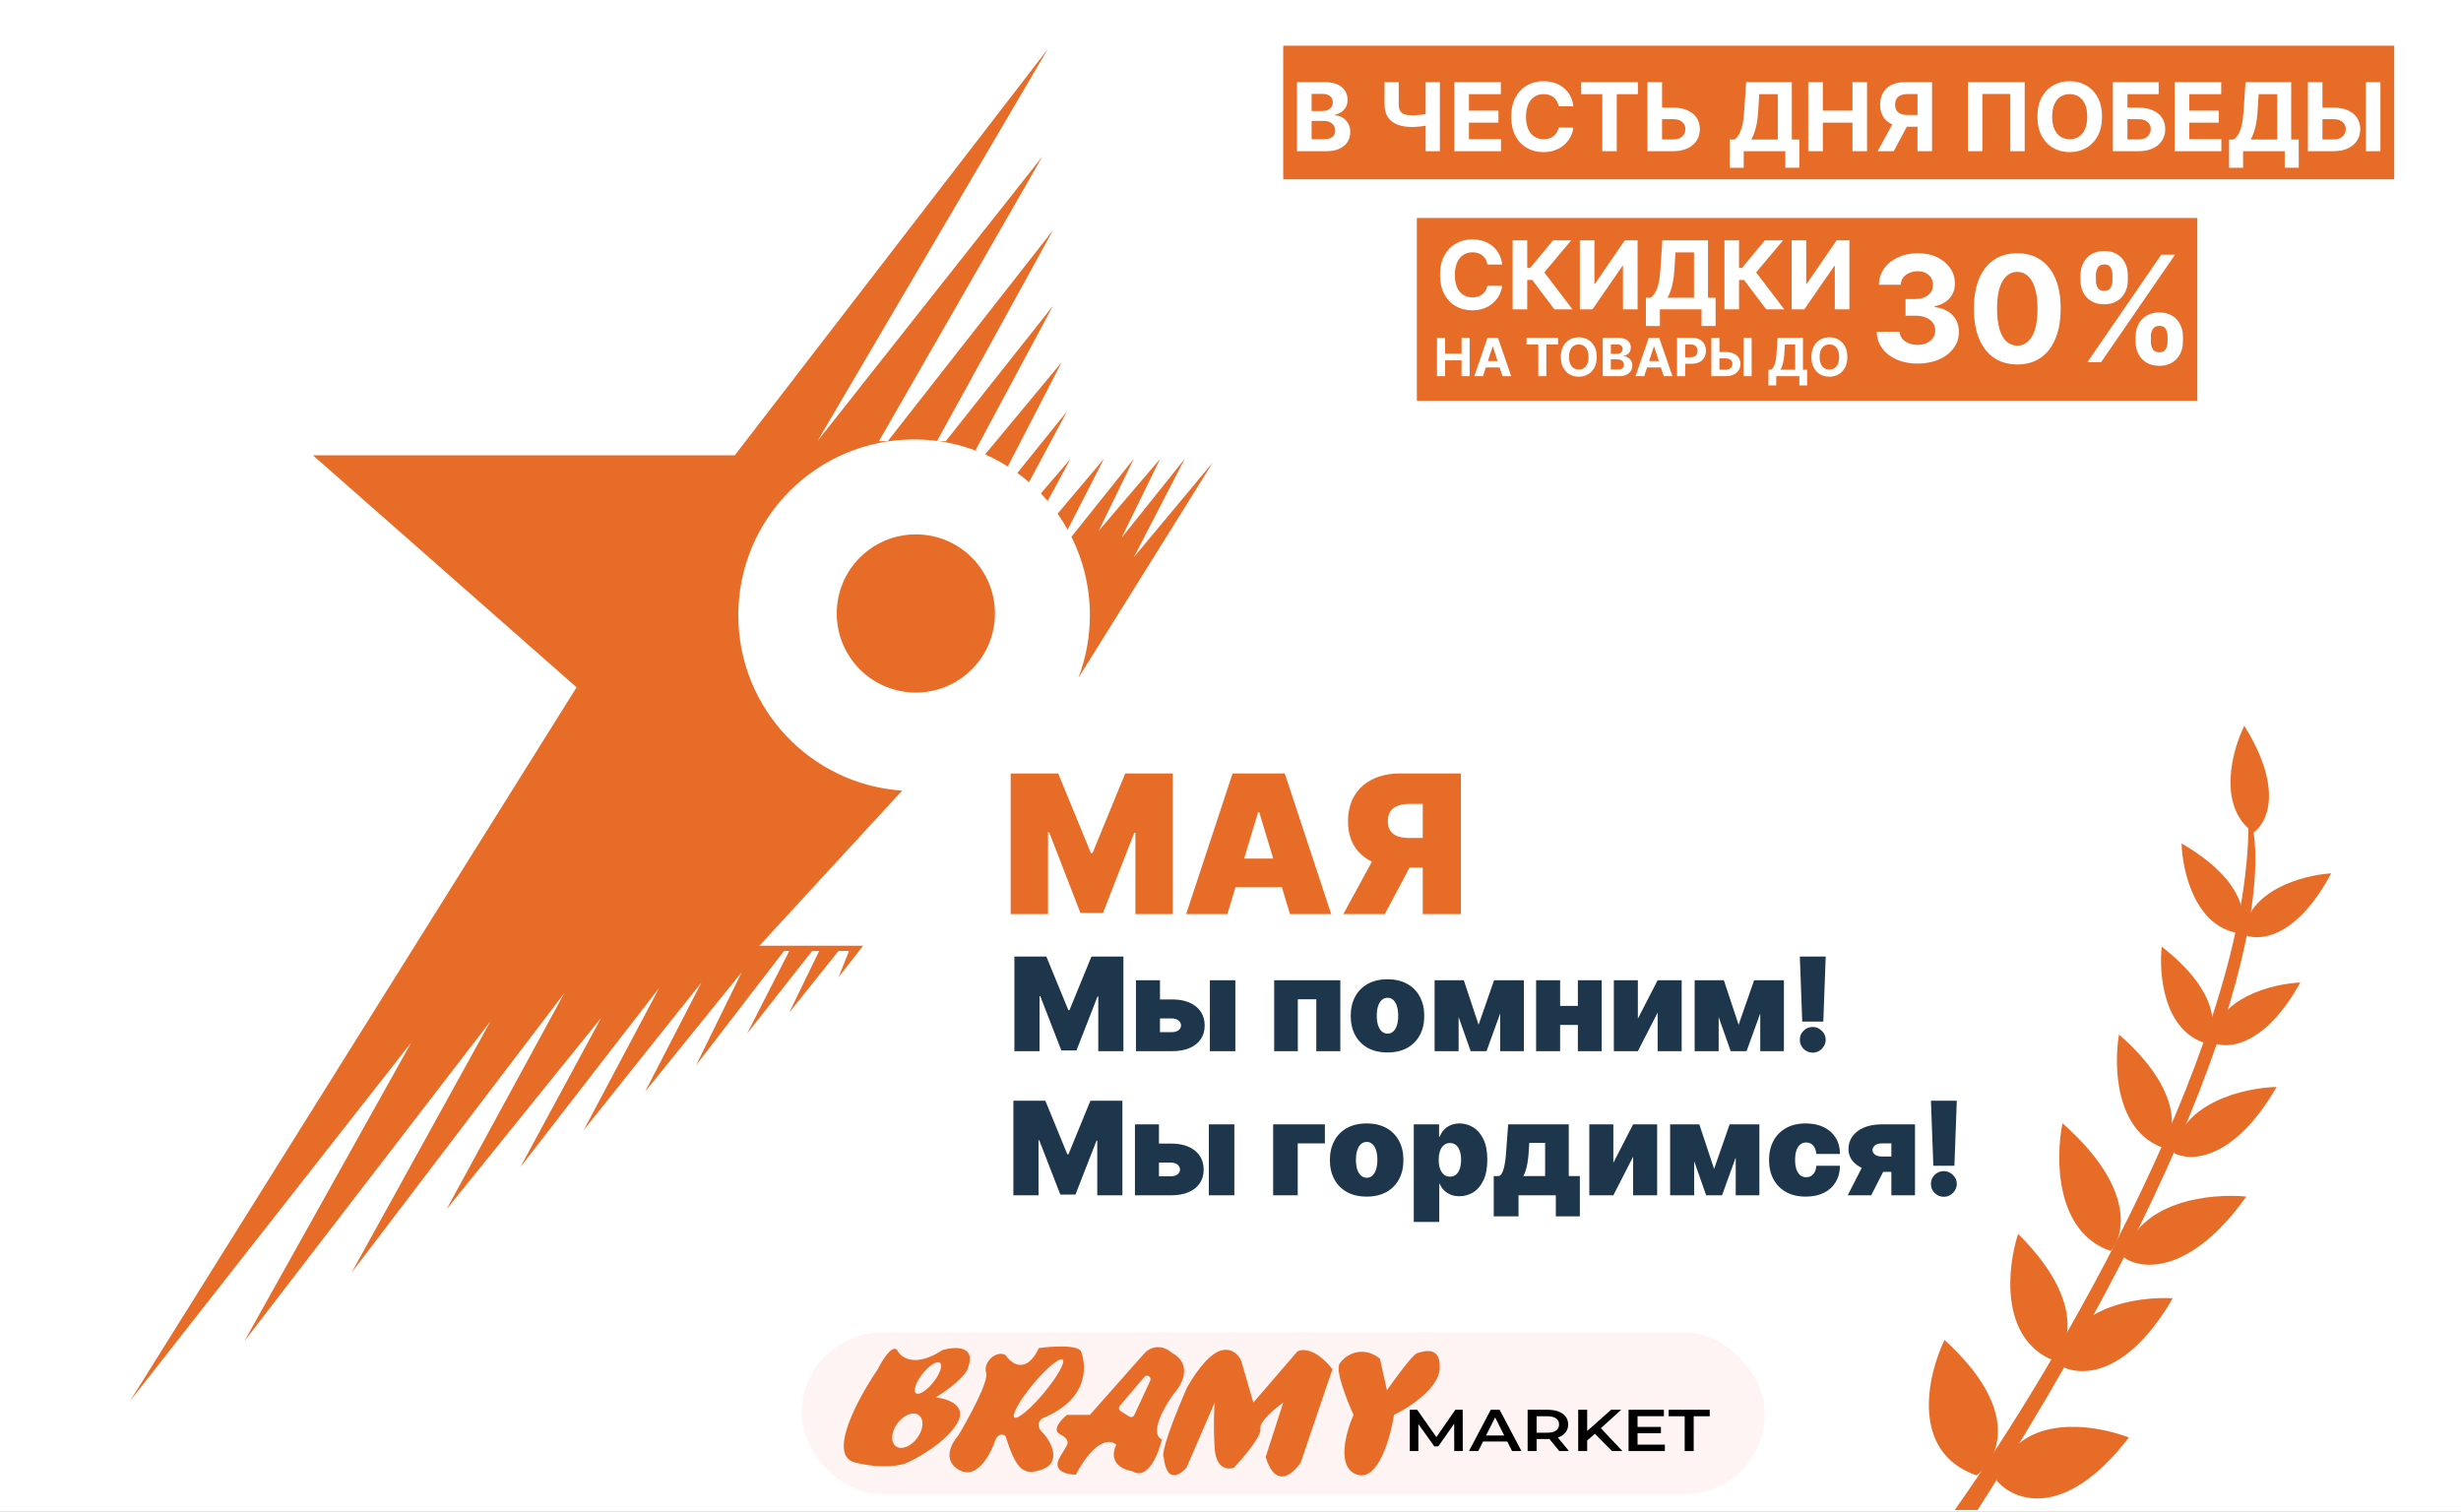 <svg width="700" height="430" viewBox="0 0 700 430" fill="none" xmlns="http://www.w3.org/2000/svg">
<rect x="0" y="0" width="700" height="430" fill="#808080" stroke="none"/>
<g clip-path="url(#clip0_370_330)">
<rect width="700" height="430" fill="white"/>
<path fill-rule="evenodd" clip-rule="evenodd" d="M89 129.5H209L298 14L232.5 125.5L296.5 44.5L250 125.5H252.5L299.5 65.5L266.542 125.424C264.401 125.144 262.217 125 260 125C232.386 125 210 147.386 210 175C210 201.501 230.618 223.187 256.688 224.892L256.5 225L216 269H245.5L238.5 278L241.5 270.5H238.5L224.5 288L233 270.5H231L212.5 294L224.5 270.5H223L198 303L211 276.5L183.5 310.5L199.5 279.5L166 321.5L187.5 281L148 332L171 289.5L127 344L160.5 282.5L100 362L139.5 290.5L69.5 381.5L117 296.5L37 398.5L164 195.5L89 129.5ZM306.729 192.826L345 131.5L322.5 158.5L337 130.5L319 153L330 130.5L312.5 151L322.5 130.5L304.755 152.682C308.111 159.4 310 166.979 310 175C310 181.28 308.842 187.289 306.729 192.826ZM303.68 150.649L314 130.5L300.821 146.12C301.851 147.574 302.806 149.086 303.68 150.649ZM298.006 142.509L298 142.5L304.5 130.5L296.052 140.356C296.724 141.054 297.375 141.772 298.006 142.509ZM292.683 137.159L303.5 117L289.375 134.534C290.515 135.363 291.618 136.239 292.683 137.159ZM286.659 132.692L302 103L280.207 129.251C282.449 130.243 284.604 131.395 286.659 132.692ZM278.179 128.408L277.5 128L299.5 87L269 125.5H267.098C270.951 126.048 274.662 127.034 278.179 128.408ZM283 174.5C283 186.926 272.926 197 260.5 197C248.074 197 238 186.926 238 174.5C238 162.074 248.074 152 260.5 152C272.926 152 283 162.074 283 174.5ZM300.992 220H287.477V260H298.102V236.719H298.414L307.32 259.688H313.727L322.633 236.875H322.945V260H333.57V220H320.055L310.758 242.656H310.289L300.992 220ZM337.389 260H349.107L351.419 252.344H364.609L366.92 260H378.639L365.436 220H350.592L337.389 260ZM362.156 244.219L358.17 231.016H357.857L353.872 244.219H362.156ZM404.679 260H415.538V220H398.272C395.317 220 392.719 220.54 390.479 221.621C388.253 222.702 386.521 224.258 385.284 226.289C384.047 228.32 383.429 230.755 383.429 233.594C383.429 236.458 384.06 238.874 385.323 240.84C386.514 242.675 388.148 244.091 390.224 245.086L382.101 260H393.897L400.92 246.797H404.679V260ZM404.679 238.359V228.672H400.851C399.588 228.672 398.5 228.848 397.589 229.199C396.677 229.538 395.974 230.072 395.479 230.801C394.998 231.517 394.757 232.448 394.757 233.594C394.757 234.727 394.998 235.645 395.479 236.348C395.974 237.051 396.677 237.565 397.589 237.891C398.5 238.203 399.588 238.359 400.851 238.359H404.679Z" fill="#E76C28"/>
<path d="M288.532 272.091H297.624L303.878 287.332H304.194L310.448 272.091H319.54V299H312.393V283.443H312.182L306.191 298.79H301.881L295.89 283.338H295.679V299H288.532V272.091ZM327.154 284.284H333.356C336.238 284.284 338.507 284.95 340.162 286.281C341.818 287.604 342.65 289.426 342.659 291.747C342.65 293.245 342.269 294.537 341.516 295.623C340.771 296.709 339.702 297.546 338.31 298.133C336.926 298.711 335.274 299 333.356 299H323.108V278.818H329.94V293.587H333.356C334.101 293.587 334.714 293.411 335.196 293.061C335.677 292.702 335.923 292.246 335.931 291.695C335.923 291.108 335.677 290.63 335.196 290.262C334.714 289.886 334.101 289.697 333.356 289.697H327.154V284.284ZM344.13 299V278.818H351.383V299H344.13ZM362.42 299V278.818H381.235V299H374.403V284.232H369.147V299H362.42ZM394.654 299.368C392.464 299.368 390.589 298.934 389.03 298.067C387.471 297.191 386.275 295.974 385.443 294.414C384.611 292.846 384.195 291.029 384.195 288.962C384.195 286.894 384.611 285.081 385.443 283.522C386.275 281.954 387.471 280.737 389.03 279.869C390.589 278.993 392.464 278.555 394.654 278.555C396.844 278.555 398.718 278.993 400.277 279.869C401.837 280.737 403.032 281.954 403.864 283.522C404.697 285.081 405.113 286.894 405.113 288.962C405.113 291.029 404.697 292.846 403.864 294.414C403.032 295.974 401.837 297.191 400.277 298.067C398.718 298.934 396.844 299.368 394.654 299.368ZM394.706 294.007C395.32 294.007 395.849 293.801 396.296 293.39C396.743 292.978 397.089 292.391 397.334 291.629C397.579 290.867 397.702 289.96 397.702 288.909C397.702 287.849 397.579 286.943 397.334 286.189C397.089 285.427 396.743 284.84 396.296 284.429C395.849 284.017 395.32 283.811 394.706 283.811C394.058 283.811 393.502 284.017 393.038 284.429C392.573 284.84 392.219 285.427 391.973 286.189C391.728 286.943 391.606 287.849 391.606 288.909C391.606 289.96 391.728 290.867 391.973 291.629C392.219 292.391 392.573 292.978 393.038 293.39C393.502 293.801 394.058 294.007 394.706 294.007ZM420.564 291.484L424.979 278.818H430.13L422.824 299H418.304L411.209 278.818H416.36L420.564 291.484ZM414.888 278.818V299H408.056V278.818H414.888ZM426.713 299V278.818H433.441V299H426.713ZM451.326 286.124V291.537H441.183V286.124H451.326ZM443.758 278.818V299H436.926V278.818H443.758ZM455.584 278.818V299H448.804V278.818H455.584ZM465.872 289.75L471.495 278.818H478.328V299H471.495V288.016L465.872 299H459.039V278.818H465.872V289.75ZM494.528 291.484L498.943 278.818H504.094L496.788 299H492.268L485.173 278.818H490.324L494.528 291.484ZM488.852 278.818V299H482.02V278.818H488.852ZM500.677 299V278.818H507.405V299H500.677ZM519.299 272.091L518.616 290.591H512.624L511.941 272.091H519.299ZM515.62 299.42C514.604 299.42 513.732 299.066 513.005 298.356C512.287 297.638 511.932 296.766 511.941 295.741C511.932 294.743 512.287 293.889 513.005 293.179C513.732 292.47 514.604 292.115 515.62 292.115C516.583 292.115 517.433 292.47 518.169 293.179C518.913 293.889 519.29 294.743 519.299 295.741C519.29 296.425 519.111 297.047 518.76 297.607C518.419 298.159 517.972 298.601 517.42 298.934C516.868 299.258 516.268 299.42 515.62 299.42Z" fill="#1D364C"/>
<path d="M288.243 313.091H297.335L303.589 328.332H303.905L310.159 313.091H319.251V340H312.103V324.443H311.893L305.902 339.79H301.592L295.601 324.338H295.39V340H288.243V313.091ZM326.865 325.284H333.067C335.949 325.284 338.218 325.95 339.873 327.281C341.529 328.604 342.361 330.426 342.37 332.747C342.361 334.245 341.98 335.537 341.227 336.623C340.482 337.709 339.413 338.546 338.021 339.133C336.637 339.711 334.985 340 333.067 340H322.818V319.818H329.651V334.587H333.067C333.812 334.587 334.425 334.411 334.907 334.061C335.388 333.702 335.634 333.246 335.642 332.695C335.634 332.108 335.388 331.63 334.907 331.262C334.425 330.886 333.812 330.697 333.067 330.697H326.865V325.284ZM343.841 340V319.818H351.094V340H343.841ZM376.847 319.818V325.232H369.121V340H362.131V319.818H376.847ZM388.728 340.368C386.538 340.368 384.664 339.934 383.104 339.067C381.545 338.191 380.35 336.974 379.517 335.414C378.685 333.846 378.269 332.029 378.269 329.962C378.269 327.894 378.685 326.081 379.517 324.522C380.35 322.954 381.545 321.737 383.104 320.869C384.664 319.993 386.538 319.555 388.728 319.555C390.918 319.555 392.792 319.993 394.352 320.869C395.911 321.737 397.106 322.954 397.939 324.522C398.771 326.081 399.187 327.894 399.187 329.962C399.187 332.029 398.771 333.846 397.939 335.414C397.106 336.974 395.911 338.191 394.352 339.067C392.792 339.934 390.918 340.368 388.728 340.368ZM388.781 335.007C389.394 335.007 389.924 334.801 390.37 334.39C390.817 333.978 391.163 333.391 391.408 332.629C391.654 331.867 391.776 330.96 391.776 329.909C391.776 328.849 391.654 327.943 391.408 327.189C391.163 326.427 390.817 325.84 390.37 325.429C389.924 325.017 389.394 324.811 388.781 324.811C388.132 324.811 387.576 325.017 387.112 325.429C386.648 325.84 386.293 326.427 386.048 327.189C385.802 327.943 385.68 328.849 385.68 329.909C385.68 330.96 385.802 331.867 386.048 332.629C386.293 333.391 386.648 333.978 387.112 334.39C387.576 334.801 388.132 335.007 388.781 335.007ZM402.13 347.568V319.818H409.33V323.339H409.488C409.751 322.656 410.136 322.03 410.644 321.461C411.152 320.882 411.783 320.423 412.536 320.081C413.29 319.731 414.166 319.555 415.164 319.555C416.496 319.555 417.761 319.91 418.961 320.62C420.17 321.329 421.151 322.446 421.905 323.97C422.667 325.494 423.048 327.474 423.048 329.909C423.048 332.239 422.684 334.171 421.957 335.703C421.239 337.236 420.275 338.379 419.066 339.133C417.866 339.886 416.548 340.263 415.112 340.263C414.166 340.263 413.32 340.109 412.576 339.803C411.84 339.488 411.209 339.063 410.684 338.528C410.167 337.985 409.768 337.372 409.488 336.689H409.383V347.568H402.13ZM409.225 329.909C409.225 330.89 409.352 331.74 409.606 332.458C409.869 333.168 410.237 333.719 410.71 334.114C411.192 334.499 411.765 334.692 412.431 334.692C413.097 334.692 413.662 334.503 414.126 334.127C414.599 333.741 414.958 333.194 415.204 332.484C415.458 331.766 415.585 330.908 415.585 329.909C415.585 328.911 415.458 328.056 415.204 327.347C414.958 326.629 414.599 326.081 414.126 325.705C413.662 325.319 413.097 325.126 412.431 325.126C411.765 325.126 411.192 325.319 410.71 325.705C410.237 326.081 409.869 326.629 409.606 327.347C409.352 328.056 409.225 328.911 409.225 329.909ZM424.877 345.991V334.534H426.349C426.813 334.35 427.177 333.917 427.439 333.233C427.711 332.541 427.917 331.731 428.057 330.803C428.206 329.874 428.311 328.937 428.372 327.991C428.442 327.036 428.504 326.204 428.556 325.494L428.977 319.818H446.215V334.534H449.369V345.991H442.536V340H431.92V345.991H424.877ZM433.286 334.534H439.488V325.074H434.968V325.494C434.863 327.675 434.688 329.493 434.443 330.947C434.197 332.392 433.812 333.588 433.286 334.534ZM458.898 330.75L464.522 319.818H471.354V340H464.522V329.016L458.898 340H452.066V319.818H458.898V330.75ZM487.555 332.484L491.969 319.818H497.12L489.814 340H485.295L478.199 319.818H483.35L487.555 332.484ZM481.878 319.818V340H475.046V319.818H481.878ZM493.704 340V319.818H500.431V340H493.704ZM513.639 340.368C511.449 340.368 509.575 339.934 508.016 339.067C506.456 338.191 505.261 336.974 504.429 335.414C503.596 333.846 503.18 332.029 503.18 329.962C503.18 327.894 503.596 326.081 504.429 324.522C505.261 322.954 506.456 321.737 508.016 320.869C509.575 319.993 511.449 319.555 513.639 319.555C515.619 319.555 517.331 319.915 518.777 320.633C520.231 321.342 521.356 322.35 522.153 323.655C522.95 324.951 523.353 326.475 523.362 328.227H516.635C516.539 327.167 516.232 326.362 515.715 325.81C515.207 325.249 514.55 324.969 513.744 324.969C513.114 324.969 512.562 325.153 512.089 325.521C511.616 325.88 511.248 326.427 510.985 327.163C510.722 327.89 510.591 328.805 510.591 329.909C510.591 331.013 510.722 331.933 510.985 332.668C511.248 333.395 511.616 333.943 512.089 334.311C512.562 334.67 513.114 334.849 513.744 334.849C514.279 334.849 514.752 334.727 515.163 334.482C515.575 334.228 515.908 333.86 516.162 333.378C516.425 332.887 516.582 332.292 516.635 331.591H523.362C523.336 333.369 522.929 334.92 522.14 336.242C521.352 337.556 520.235 338.572 518.79 339.29C517.353 340.009 515.636 340.368 513.639 340.368ZM537.97 340V325.232H535.237C534.326 325.232 533.656 325.442 533.226 325.862C532.797 326.283 532.591 326.703 532.609 327.124C532.591 327.57 532.81 327.991 533.266 328.385C533.721 328.77 534.431 328.963 535.394 328.963H540.545V333.325H535.394C533.424 333.325 531.715 333.049 530.27 332.498C528.825 331.946 527.712 331.184 526.933 330.211C526.153 329.239 525.768 328.122 525.777 326.861C525.768 325.494 526.144 324.281 526.906 323.221C527.677 322.161 528.772 321.329 530.191 320.725C531.619 320.12 533.301 319.818 535.237 319.818H544.697V340H537.97ZM525.566 340L531.085 329.173H537.759L532.241 340H525.566ZM556.588 313.091L555.905 331.591H549.913L549.23 313.091H556.588ZM552.909 340.42C551.893 340.42 551.021 340.066 550.294 339.356C549.576 338.638 549.221 337.766 549.23 336.741C549.221 335.743 549.576 334.889 550.294 334.179C551.021 333.47 551.893 333.115 552.909 333.115C553.872 333.115 554.722 333.47 555.458 334.179C556.203 334.889 556.579 335.743 556.588 336.741C556.579 337.425 556.4 338.047 556.049 338.607C555.708 339.159 555.261 339.601 554.709 339.934C554.157 340.258 553.557 340.42 552.909 340.42Z" fill="#1D364C"/>
<rect x="365" y="13" width="316" height="38" fill="#E76C28"/>
<rect x="403" y="62" width="222" height="52" fill="#E76C28"/>
<path d="M368.916 43V23.364H376.778C378.223 23.364 379.428 23.578 380.393 24.006C381.358 24.434 382.084 25.029 382.57 25.789C383.055 26.544 383.298 27.413 383.298 28.397C383.298 29.164 383.145 29.839 382.838 30.421C382.531 30.996 382.109 31.469 381.572 31.84C381.042 32.204 380.435 32.463 379.751 32.616V32.808C380.499 32.84 381.198 33.051 381.85 33.441C382.509 33.831 383.043 34.377 383.452 35.08C383.861 35.777 384.065 36.608 384.065 37.573C384.065 38.615 383.806 39.545 383.289 40.363C382.777 41.175 382.02 41.818 381.016 42.291C380.013 42.764 378.776 43 377.306 43H368.916ZM373.068 39.606H376.452C377.609 39.606 378.453 39.385 378.984 38.944C379.514 38.497 379.779 37.902 379.779 37.161C379.779 36.617 379.648 36.138 379.386 35.723C379.124 35.307 378.75 34.981 378.265 34.745C377.785 34.508 377.213 34.39 376.548 34.39H373.068V39.606ZM373.068 31.581H376.146C376.714 31.581 377.219 31.482 377.66 31.283C378.108 31.079 378.459 30.791 378.715 30.421C378.977 30.05 379.108 29.605 379.108 29.088C379.108 28.378 378.856 27.806 378.351 27.371C377.852 26.937 377.143 26.72 376.222 26.72H373.068V31.581ZM393.812 23.364H397.848V29.692C397.848 30.446 397.979 31.053 398.241 31.514C398.503 31.967 398.909 32.297 399.459 32.501C400.015 32.699 400.728 32.798 401.597 32.798C401.904 32.798 402.265 32.789 402.681 32.77C403.096 32.744 403.524 32.709 403.965 32.664C404.413 32.619 404.835 32.565 405.231 32.501C405.627 32.437 405.956 32.364 406.219 32.281V35.56C405.95 35.649 405.614 35.729 405.212 35.799C404.815 35.863 404.397 35.921 403.956 35.972C403.515 36.017 403.086 36.052 402.671 36.077C402.255 36.103 401.898 36.116 401.597 36.116C400.018 36.116 398.644 35.892 397.474 35.445C396.304 34.991 395.4 34.291 394.761 33.345C394.128 32.399 393.812 31.181 393.812 29.692V23.364ZM405.499 23.364H409.555V43H405.499V23.364ZM413.661 43V23.364H426.893V26.787H417.813V31.466H426.212V34.889H417.813V39.577H426.931V43H413.661ZM447.519 30.238H443.32C443.243 29.695 443.086 29.212 442.85 28.791C442.613 28.362 442.31 27.998 441.939 27.697C441.568 27.397 441.14 27.167 440.654 27.007C440.175 26.847 439.654 26.767 439.091 26.767C438.075 26.767 437.19 27.02 436.435 27.525C435.681 28.023 435.096 28.752 434.681 29.711C434.265 30.663 434.057 31.82 434.057 33.182C434.057 34.582 434.265 35.758 434.681 36.71C435.103 37.663 435.691 38.382 436.445 38.867C437.199 39.353 438.072 39.596 439.062 39.596C439.619 39.596 440.133 39.523 440.606 39.376C441.086 39.229 441.511 39.015 441.881 38.733C442.252 38.446 442.559 38.097 442.802 37.688C443.051 37.279 443.224 36.812 443.32 36.288L447.519 36.307C447.41 37.209 447.139 38.078 446.704 38.916C446.276 39.746 445.697 40.491 444.969 41.15C444.246 41.801 443.383 42.319 442.38 42.703C441.383 43.08 440.255 43.269 438.995 43.269C437.244 43.269 435.678 42.872 434.297 42.08C432.923 41.287 431.836 40.14 431.037 38.637C430.245 37.135 429.848 35.317 429.848 33.182C429.848 31.041 430.251 29.219 431.056 27.717C431.862 26.215 432.955 25.07 434.336 24.284C435.716 23.491 437.269 23.095 438.995 23.095C440.133 23.095 441.188 23.255 442.159 23.575C443.137 23.894 444.004 24.361 444.758 24.974C445.512 25.582 446.126 26.326 446.599 27.209C447.078 28.091 447.385 29.101 447.519 30.238ZM449.748 26.787V23.364H465.875V26.787H459.864V43H455.76V26.787H449.748ZM471.264 30.622H475.943C477.503 30.622 478.845 30.874 479.97 31.379C481.101 31.878 481.974 32.584 482.587 33.498C483.201 34.412 483.505 35.489 483.498 36.729C483.505 37.963 483.201 39.053 482.587 39.999C481.974 40.939 481.101 41.674 479.97 42.204C478.845 42.735 477.503 43 475.943 43H468.608V23.364H472.75V39.663H475.943C476.691 39.663 477.32 39.529 477.832 39.261C478.343 38.986 478.73 38.625 478.992 38.177C479.26 37.723 479.391 37.228 479.385 36.691C479.391 35.911 479.097 35.253 478.503 34.716C477.915 34.173 477.062 33.901 475.943 33.901H471.264V30.622ZM491.989 47.736V39.692H493.321C493.775 39.366 494.191 38.906 494.568 38.311C494.945 37.711 495.268 36.883 495.536 35.828C495.805 34.767 495.996 33.38 496.111 31.667L496.668 23.364H509.659V39.692H511.807V47.717H507.818V43H495.977V47.736H491.989ZM498.115 39.692H505.671V26.787H500.407L500.1 31.667C500.017 32.965 499.88 34.115 499.688 35.119C499.502 36.122 499.276 37.001 499.007 37.755C498.745 38.503 498.448 39.149 498.115 39.692ZM514.331 43V23.364H518.483V31.466H526.911V23.364H531.053V43H526.911V34.889H518.483V43H514.331ZM549.548 43H545.406V26.758H542.606C541.807 26.758 541.143 26.876 540.612 27.113C540.088 27.343 539.695 27.681 539.433 28.129C539.171 28.576 539.04 29.126 539.04 29.778C539.04 30.424 539.171 30.964 539.433 31.398C539.695 31.833 540.088 32.159 540.612 32.376C541.136 32.594 541.795 32.702 542.587 32.702H547.094V36.039H541.916C540.414 36.039 539.129 35.79 538.062 35.291C536.994 34.793 536.179 34.077 535.617 33.144C535.054 32.204 534.773 31.082 534.773 29.778C534.773 28.48 535.048 27.352 535.598 26.393C536.154 25.428 536.956 24.684 538.004 24.159C539.059 23.629 540.328 23.364 541.811 23.364H549.548V43ZM538.953 34.064H543.431L538.656 43H534.073L538.953 34.064ZM575.901 23.364V43H571.797V26.739H563.858V43H559.755V23.364H575.901ZM597.898 33.182C597.898 35.323 597.492 37.145 596.681 38.647C595.875 40.149 594.776 41.297 593.382 42.089C591.995 42.875 590.436 43.269 588.703 43.269C586.958 43.269 585.392 42.872 584.005 42.08C582.618 41.287 581.522 40.14 580.717 38.637C579.911 37.135 579.508 35.317 579.508 33.182C579.508 31.041 579.911 29.219 580.717 27.717C581.522 26.215 582.618 25.07 584.005 24.284C585.392 23.491 586.958 23.095 588.703 23.095C590.436 23.095 591.995 23.491 593.382 24.284C594.776 25.07 595.875 26.215 596.681 27.717C597.492 29.219 597.898 31.041 597.898 33.182ZM593.689 33.182C593.689 31.795 593.481 30.625 593.066 29.673C592.657 28.72 592.078 27.998 591.331 27.506C590.583 27.014 589.707 26.767 588.703 26.767C587.7 26.767 586.824 27.014 586.076 27.506C585.328 27.998 584.747 28.72 584.331 29.673C583.922 30.625 583.718 31.795 583.718 33.182C583.718 34.569 583.922 35.739 584.331 36.691C584.747 37.644 585.328 38.366 586.076 38.858C586.824 39.35 587.7 39.596 588.703 39.596C589.707 39.596 590.583 39.35 591.331 38.858C592.078 38.366 592.657 37.644 593.066 36.691C593.481 35.739 593.689 34.569 593.689 33.182ZM600.974 43V23.364H614.004V26.787H605.125V30.622H608.318C609.871 30.622 611.211 30.874 612.336 31.379C613.467 31.878 614.34 32.584 614.953 33.498C615.567 34.412 615.874 35.489 615.874 36.729C615.874 37.963 615.567 39.053 614.953 39.999C614.34 40.939 613.467 41.674 612.336 42.204C611.211 42.735 609.871 43 608.318 43H600.974ZM605.125 39.663H608.318C609.06 39.663 609.686 39.529 610.197 39.261C610.709 38.986 611.096 38.625 611.358 38.177C611.626 37.723 611.76 37.228 611.76 36.691C611.76 35.911 611.463 35.253 610.869 34.716C610.281 34.173 609.43 33.901 608.318 33.901H605.125V39.663ZM618.561 43V23.364H631.792V26.787H622.712V31.466H631.111V34.889H622.712V39.577H631.831V43H618.561ZM634.029 47.736V39.692H635.361C635.815 39.366 636.231 38.906 636.608 38.311C636.985 37.711 637.308 36.883 637.576 35.828C637.845 34.767 638.036 33.38 638.152 31.667L638.708 23.364H651.699V39.692H653.847V47.717H649.859V43H638.017V47.736H634.029ZM640.155 39.692H647.711V26.787H642.447L642.14 31.667C642.057 32.965 641.92 34.115 641.728 35.119C641.542 36.122 641.316 37.001 641.047 37.755C640.785 38.503 640.488 39.149 640.155 39.692ZM659.104 30.622H663.783C665.342 30.622 666.685 30.874 667.81 31.379C668.941 31.878 669.814 32.584 670.427 33.498C671.041 34.412 671.345 35.489 671.338 36.729C671.345 37.963 671.041 39.053 670.427 39.999C669.814 40.939 668.941 41.674 667.81 42.204C666.685 42.735 665.342 43 663.783 43H656.448V23.364H660.59V39.663H663.783C664.531 39.663 665.16 39.529 665.672 39.261C666.183 38.986 666.57 38.625 666.832 38.177C667.1 37.723 667.231 37.228 667.225 36.691C667.231 35.911 666.937 35.253 666.343 34.716C665.755 34.173 664.901 33.901 663.783 33.901H659.104V30.622ZM677.081 23.364V43H672.939V23.364H677.081Z" fill="white"/>
<path d="M427.271 75.238H423.072C422.995 74.695 422.838 74.212 422.602 73.79C422.365 73.362 422.062 72.998 421.691 72.697C421.32 72.397 420.892 72.167 420.406 72.007C419.927 71.847 419.406 71.767 418.843 71.767C417.827 71.767 416.942 72.02 416.187 72.525C415.433 73.023 414.848 73.752 414.433 74.711C414.017 75.663 413.809 76.82 413.809 78.182C413.809 79.582 414.017 80.758 414.433 81.71C414.855 82.663 415.443 83.382 416.197 83.868C416.951 84.353 417.824 84.596 418.814 84.596C419.371 84.596 419.885 84.523 420.358 84.376C420.837 84.229 421.263 84.015 421.633 83.733C422.004 83.446 422.311 83.097 422.554 82.688C422.803 82.279 422.976 81.812 423.072 81.288L427.271 81.308C427.162 82.209 426.891 83.078 426.456 83.915C426.028 84.746 425.449 85.491 424.721 86.15C423.998 86.802 423.135 87.319 422.132 87.703C421.135 88.08 420.007 88.269 418.747 88.269C416.996 88.269 415.43 87.872 414.049 87.079C412.675 86.287 411.588 85.14 410.789 83.637C409.997 82.135 409.6 80.317 409.6 78.182C409.6 76.04 410.003 74.219 410.808 72.717C411.614 71.215 412.707 70.07 414.087 69.284C415.468 68.492 417.021 68.095 418.747 68.095C419.885 68.095 420.94 68.255 421.911 68.575C422.889 68.894 423.755 69.361 424.51 69.974C425.264 70.582 425.878 71.326 426.351 72.209C426.83 73.091 427.137 74.1 427.271 75.238ZM442.128 88L435.819 79.63H434.4V88H430.248V68.364H434.4V76.207H435.234L441.754 68.364H446.922L439.261 77.472L447.277 88H442.128ZM449.364 68.364H453.506V80.713H453.669L462.155 68.364H465.789V88H461.637V75.641H461.493L452.96 88H449.364V68.364ZM468.155 92.737V84.692H469.487C469.941 84.366 470.357 83.906 470.734 83.311C471.111 82.711 471.434 81.883 471.702 80.828C471.971 79.767 472.162 78.38 472.277 76.667L472.834 68.364H485.825V84.692H487.973V92.717H483.985V88H472.143V92.737H468.155ZM474.281 84.692H481.837V71.787H476.573L476.266 76.667C476.183 77.965 476.046 79.115 475.854 80.119C475.668 81.122 475.442 82.001 475.173 82.755C474.911 83.503 474.614 84.149 474.281 84.692ZM502.377 88L496.068 79.63H494.649V88H490.497V68.364H494.649V76.207H495.483L502.003 68.364H507.171L499.51 77.472L507.526 88H502.377ZM509.613 68.364H513.755V80.713H513.918L522.404 68.364H526.038V88H521.886V75.641H521.742L513.209 88H509.613V68.364Z" fill="white"/>
<path d="M408.739 107V96.091H411.046V100.592H415.728V96.091H418.029V107H415.728V102.494H411.046V107H408.739ZM421.811 107H419.339L423.105 96.091H426.078L429.838 107H427.367L424.634 98.584H424.549L421.811 107ZM421.656 102.712H427.494V104.512H421.656V102.712ZM434.207 97.993V96.091H443.167V97.993H439.827V107H437.547V97.993H434.207ZM454.169 101.545C454.169 102.735 453.944 103.747 453.493 104.582C453.045 105.416 452.435 106.054 451.66 106.494C450.89 106.931 450.023 107.149 449.061 107.149C448.092 107.149 447.222 106.929 446.451 106.489C445.68 106.048 445.071 105.411 444.624 104.576C444.176 103.742 443.953 102.732 443.953 101.545C443.953 100.356 444.176 99.344 444.624 98.509C445.071 97.675 445.68 97.039 446.451 96.602C447.222 96.162 448.092 95.942 449.061 95.942C450.023 95.942 450.89 96.162 451.66 96.602C452.435 97.039 453.045 97.675 453.493 98.509C453.944 99.344 454.169 100.356 454.169 101.545ZM451.831 101.545C451.831 100.775 451.715 100.125 451.485 99.596C451.257 99.067 450.936 98.665 450.521 98.392C450.105 98.119 449.619 97.982 449.061 97.982C448.503 97.982 448.017 98.119 447.601 98.392C447.186 98.665 446.863 99.067 446.632 99.596C446.405 100.125 446.291 100.775 446.291 101.545C446.291 102.316 446.405 102.966 446.632 103.495C446.863 104.024 447.186 104.425 447.601 104.699C448.017 104.972 448.503 105.109 449.061 105.109C449.619 105.109 450.105 104.972 450.521 104.699C450.936 104.425 451.257 104.024 451.485 103.495C451.715 102.966 451.831 102.316 451.831 101.545ZM455.878 107V96.091H460.246C461.048 96.091 461.718 96.21 462.254 96.448C462.79 96.686 463.193 97.016 463.463 97.439C463.733 97.858 463.868 98.341 463.868 98.887C463.868 99.314 463.783 99.688 463.612 100.011C463.442 100.331 463.207 100.594 462.909 100.8C462.614 101.002 462.277 101.146 461.897 101.231V101.338C462.313 101.355 462.701 101.473 463.064 101.689C463.429 101.906 463.726 102.21 463.953 102.6C464.18 102.987 464.294 103.449 464.294 103.985C464.294 104.564 464.15 105.081 463.863 105.535C463.578 105.986 463.158 106.343 462.6 106.606C462.043 106.869 461.355 107 460.539 107H455.878ZM458.184 105.114H460.065C460.707 105.114 461.176 104.992 461.471 104.747C461.766 104.498 461.913 104.168 461.913 103.756C461.913 103.454 461.84 103.188 461.695 102.957C461.549 102.726 461.341 102.545 461.071 102.414C460.805 102.282 460.487 102.217 460.118 102.217H458.184V105.114ZM458.184 100.656H459.894C460.21 100.656 460.491 100.601 460.736 100.491C460.984 100.377 461.18 100.217 461.322 100.011C461.467 99.805 461.54 99.559 461.54 99.271C461.54 98.877 461.4 98.559 461.119 98.317C460.842 98.076 460.448 97.955 459.937 97.955H458.184V100.656ZM467.675 107H465.204L468.97 96.091H471.942L475.703 107H473.231L470.498 98.584H470.413L467.675 107ZM467.521 102.712H473.359V104.512H467.521V102.712ZM477.016 107V96.091H481.32C482.147 96.091 482.852 96.249 483.434 96.565C484.017 96.877 484.46 97.312 484.766 97.87C485.075 98.424 485.229 99.063 485.229 99.788C485.229 100.512 485.073 101.151 484.761 101.705C484.448 102.259 483.995 102.691 483.402 103C482.813 103.309 482.099 103.463 481.261 103.463H478.518V101.615H480.888C481.332 101.615 481.698 101.538 481.985 101.386C482.277 101.229 482.493 101.015 482.635 100.741C482.781 100.464 482.854 100.146 482.854 99.788C482.854 99.425 482.781 99.109 482.635 98.84C482.493 98.566 482.277 98.355 481.985 98.206C481.694 98.053 481.325 97.977 480.877 97.977H479.322V107H477.016ZM488.246 100.123H490.845C491.711 100.123 492.457 100.263 493.082 100.544C493.711 100.821 494.195 101.213 494.536 101.721C494.877 102.229 495.046 102.827 495.042 103.516C495.046 104.202 494.877 104.807 494.536 105.333C494.195 105.855 493.711 106.263 493.082 106.558C492.457 106.853 491.711 107 490.845 107H486.77V96.091H489.071V105.146H490.845C491.26 105.146 491.61 105.072 491.894 104.923C492.178 104.77 492.393 104.569 492.539 104.321C492.688 104.069 492.761 103.793 492.757 103.495C492.761 103.062 492.597 102.696 492.267 102.398C491.941 102.096 491.466 101.945 490.845 101.945H488.246V100.123ZM498.233 96.091V107H495.932V96.091H498.233ZM503.011 109.631V105.162H503.752C504.004 104.981 504.235 104.725 504.444 104.395C504.654 104.061 504.833 103.602 504.982 103.016C505.131 102.426 505.238 101.656 505.302 100.704L505.611 96.091H512.828V105.162H514.021V109.621H511.806V107H505.227V109.631H503.011ZM506.415 105.162H510.612V97.993H507.688L507.518 100.704C507.471 101.425 507.395 102.064 507.289 102.621C507.186 103.179 507.059 103.667 506.91 104.086C506.765 104.502 506.6 104.86 506.415 105.162ZM525.449 101.545C525.449 102.735 525.223 103.747 524.772 104.582C524.325 105.416 523.714 106.054 522.94 106.494C522.169 106.931 521.303 107.149 520.34 107.149C519.371 107.149 518.501 106.929 517.73 106.489C516.96 106.048 516.351 105.411 515.903 104.576C515.456 103.742 515.232 102.732 515.232 101.545C515.232 100.356 515.456 99.344 515.903 98.509C516.351 97.675 516.96 97.039 517.73 96.602C518.501 96.162 519.371 95.942 520.34 95.942C521.303 95.942 522.169 96.162 522.94 96.602C523.714 97.039 524.325 97.675 524.772 98.509C525.223 99.344 525.449 100.356 525.449 101.545ZM523.11 101.545C523.11 100.775 522.995 100.125 522.764 99.596C522.537 99.067 522.215 98.665 521.8 98.392C521.384 98.119 520.898 97.982 520.34 97.982C519.783 97.982 519.296 98.119 518.881 98.392C518.465 98.665 518.142 99.067 517.911 99.596C517.684 100.125 517.57 100.775 517.57 101.545C517.57 102.316 517.684 102.966 517.911 103.495C518.142 104.024 518.465 104.425 518.881 104.699C519.296 104.972 519.783 105.109 520.34 105.109C520.898 105.109 521.384 104.972 521.8 104.699C522.215 104.425 522.537 104.024 522.764 103.495C522.995 102.966 523.11 102.316 523.11 101.545Z" fill="white"/>
<path d="M545.419 103.418C543.191 103.418 541.208 103.035 539.468 102.269C537.738 101.494 536.37 100.43 535.366 99.077C534.372 97.715 533.86 96.144 533.83 94.364H540.333C540.373 95.11 540.616 95.766 541.064 96.333C541.521 96.89 542.127 97.322 542.883 97.631C543.639 97.939 544.489 98.093 545.434 98.093C546.418 98.093 547.288 97.919 548.044 97.571C548.799 97.223 549.391 96.741 549.819 96.124C550.246 95.508 550.46 94.797 550.46 93.992C550.46 93.176 550.231 92.455 549.774 91.829C549.326 91.192 548.68 90.695 547.835 90.337C547 89.979 546.005 89.8 544.852 89.8H542.003V85.058H544.852C545.826 85.058 546.686 84.888 547.432 84.55C548.188 84.212 548.775 83.745 549.192 83.148C549.61 82.542 549.819 81.836 549.819 81.031C549.819 80.265 549.635 79.594 549.267 79.017C548.909 78.43 548.402 77.973 547.745 77.645C547.099 77.317 546.343 77.153 545.478 77.153C544.603 77.153 543.803 77.312 543.077 77.63C542.351 77.938 541.77 78.381 541.332 78.957C540.895 79.534 540.661 80.21 540.631 80.986H534.441C534.471 79.226 534.973 77.675 535.948 76.332C536.922 74.99 538.235 73.941 539.885 73.185C541.546 72.42 543.42 72.037 545.508 72.037C547.616 72.037 549.461 72.42 551.042 73.185C552.623 73.951 553.85 74.985 554.725 76.288C555.61 77.58 556.048 79.032 556.038 80.643C556.048 82.353 555.516 83.78 554.442 84.923C553.378 86.067 551.991 86.793 550.281 87.101V87.34C552.528 87.628 554.238 88.408 555.412 89.681C556.595 90.944 557.181 92.525 557.172 94.424C557.181 96.164 556.679 97.71 555.665 99.062C554.661 100.415 553.274 101.479 551.504 102.254C549.734 103.03 547.706 103.418 545.419 103.418ZM573.79 103.671C571.225 103.661 569.018 103.03 567.168 101.777C565.329 100.524 563.912 98.71 562.917 96.333C561.933 93.957 561.446 91.098 561.456 87.757C561.456 84.426 561.948 81.587 562.932 79.241C563.927 76.894 565.344 75.109 567.183 73.886C569.032 72.653 571.235 72.037 573.79 72.037C576.346 72.037 578.543 72.653 580.383 73.886C582.232 75.119 583.654 76.909 584.648 79.256C585.643 81.592 586.135 84.426 586.125 87.757C586.125 91.108 585.628 93.972 584.633 96.348C583.649 98.724 582.237 100.539 580.398 101.792C578.558 103.045 576.356 103.671 573.79 103.671ZM573.79 98.317C575.54 98.317 576.937 97.437 577.981 95.677C579.025 93.917 579.542 91.277 579.532 87.757C579.532 85.44 579.294 83.511 578.817 81.97C578.349 80.429 577.683 79.271 576.818 78.495C575.963 77.719 574.954 77.332 573.79 77.332C572.05 77.332 570.658 78.202 569.614 79.942C568.57 81.682 568.043 84.287 568.033 87.757C568.033 90.104 568.267 92.062 568.734 93.633C569.211 95.195 569.883 96.368 570.748 97.153C571.613 97.929 572.627 98.317 573.79 98.317ZM607.449 97.273V95.662C607.449 94.439 607.708 93.315 608.225 92.291C608.752 91.257 609.512 90.432 610.507 89.815C611.511 89.189 612.734 88.876 614.176 88.876C615.637 88.876 616.865 89.184 617.86 89.8C618.864 90.417 619.62 91.242 620.127 92.276C620.644 93.3 620.902 94.429 620.902 95.662V97.273C620.902 98.496 620.644 99.624 620.127 100.658C619.61 101.683 618.849 102.503 617.845 103.119C616.841 103.746 615.618 104.059 614.176 104.059C612.714 104.059 611.486 103.746 610.492 103.119C609.498 102.503 608.742 101.683 608.225 100.658C607.708 99.624 607.449 98.496 607.449 97.273ZM611.789 95.662V97.273C611.789 97.979 611.958 98.645 612.297 99.271C612.645 99.898 613.271 100.211 614.176 100.211C615.081 100.211 615.697 99.903 616.025 99.286C616.363 98.67 616.532 97.999 616.532 97.273V95.662C616.532 94.936 616.373 94.26 616.055 93.633C615.737 93.007 615.11 92.694 614.176 92.694C613.281 92.694 612.659 93.007 612.311 93.633C611.963 94.26 611.789 94.936 611.789 95.662ZM591.774 79.793V78.182C591.774 76.949 592.037 75.82 592.564 74.796C593.091 73.762 593.852 72.937 594.846 72.32C595.85 71.704 597.064 71.396 598.485 71.396C599.957 71.396 601.19 71.704 602.184 72.32C603.179 72.937 603.934 73.762 604.451 74.796C604.968 75.82 605.227 76.949 605.227 78.182V79.793C605.227 81.026 604.963 82.154 604.436 83.178C603.919 84.202 603.159 85.023 602.154 85.639C601.16 86.246 599.937 86.549 598.485 86.549C597.034 86.549 595.806 86.241 594.801 85.624C593.807 84.998 593.051 84.178 592.534 83.163C592.027 82.139 591.774 81.016 591.774 79.793ZM596.144 78.182V79.793C596.144 80.519 596.313 81.19 596.651 81.806C596.999 82.423 597.61 82.731 598.485 82.731C599.4 82.731 600.022 82.423 600.35 81.806C600.688 81.19 600.857 80.519 600.857 79.793V78.182C600.857 77.456 600.698 76.78 600.38 76.153C600.061 75.527 599.43 75.214 598.485 75.214C597.6 75.214 596.989 75.532 596.651 76.168C596.313 76.805 596.144 77.476 596.144 78.182ZM593.743 103L614.743 72.454H618.65L597.65 103H593.743Z" fill="white"/>
<path d="M639.5 231C641.5 293 584.667 389.167 556 429.5H562.5C640.1 308.3 646.167 246.667 639.5 231Z" fill="#E76C28"/>
<path d="M638.359 206.459C634.886 213.466 630.542 229.346 640.959 236.804C644.813 234.237 649.689 224.574 638.359 206.459Z" fill="#E76C28"/>
<path d="M614.874 269.275C614.024 277.05 615.409 293.454 627.756 296.873C630.491 293.137 631.745 282.386 614.874 269.275Z" fill="#E76C28"/>
<path d="M602.725 294.263C601.208 303.063 601.639 321.846 615.496 326.575C618.881 322.503 621.067 310.34 602.725 294.263Z" fill="#E76C28"/>
<path d="M586.644 319.51C584.644 329.381 584.59 350.469 600.374 355.849C604.383 351.296 607.25 337.653 586.644 319.51Z" fill="#E76C28"/>
<path d="M574.021 350.976C570.95 360.381 568.679 380.758 584.166 387.028C588.722 382.899 593.072 369.908 574.021 350.976Z" fill="#E76C28"/>
<path d="M553.091 381.146C548.227 391.222 543.237 413.032 562.186 419.667C568.381 415.228 575.234 401.31 553.091 381.146Z" fill="#E76C28"/>
<path d="M605.528 408.883C595.085 404.867 572.938 401.693 567.889 421.125C572.824 426.932 587.259 432.614 605.528 408.883Z" fill="#E76C28"/>
<path d="M618.004 369.294C608.129 368.699 587.839 371.651 585.686 388.22C590.832 391.585 604.501 392.51 618.004 369.294Z" fill="#E76C28"/>
<path d="M638.927 340.354C628.903 339.369 607.92 341.46 604.173 357.71C609.111 361.235 622.974 362.699 638.927 340.354Z" fill="#E76C28"/>
<path d="M647.555 309.178C638.628 309.395 620.284 313.455 618.328 327.965C622.979 330.498 635.335 330.287 647.555 309.178Z" fill="#E76C28"/>
<path d="M654.296 279.469C646.483 279.818 630.483 283.697 628.994 296.421C633.105 298.553 643.92 298.147 654.296 279.469Z" fill="#E76C28"/>
<path d="M620.517 239.921C620.739 247.739 624.359 263.799 637.058 265.494C639.256 261.418 639.024 250.598 620.517 239.921Z" fill="#E76C28"/>
<path d="M663.083 248.418C655.277 248.898 639.344 253.044 638.068 265.791C642.214 267.854 653.021 267.267 663.083 248.418Z" fill="#E76C28"/>
<rect x="228" y="379" width="274" height="46" rx="23" fill="#FFF4F4"/>
<path d="M479.192 412.747V402.846H474.63V401H486.311V402.846H481.749V412.747H479.192Z" fill="black"/>
<path d="M465.585 405.883H472.429V407.679H465.585V405.883ZM465.781 410.917H473.55V412.747H463.225V401H473.274V402.829H465.781V410.917Z" fill="black"/>
<path d="M451.179 409.978L451.041 407.393L458.259 401H461.13L455.132 406.437L453.716 407.763L451.179 409.978ZM448.898 412.747V401H451.454V412.747H448.898ZM458.495 412.747L453.224 407.393L454.916 405.799L461.484 412.747H458.495Z" fill="black"/>
<path d="M434.513 412.747V401H440.177C441.396 401 442.439 401.168 443.304 401.503C444.182 401.839 444.858 402.32 445.33 402.947C445.802 403.573 446.038 404.317 446.038 405.178C446.038 406.04 445.802 406.784 445.33 407.41C444.858 408.026 444.182 408.501 443.304 408.837C442.439 409.161 441.396 409.323 440.177 409.323H435.929L437.07 408.333V412.747H434.513ZM443.52 412.747L440.039 408.484H442.773L446.274 412.747H443.52ZM437.07 408.568L435.929 407.528H440.059C441.187 407.528 442.032 407.321 442.596 406.907C443.173 406.493 443.461 405.917 443.461 405.178C443.461 404.429 443.173 403.853 442.596 403.45C442.032 403.047 441.187 402.846 440.059 402.846H435.929L437.07 401.772V408.568Z" fill="black"/>
<path d="M417.836 412.747L424.031 401H426.548L432.762 412.747H430.088L424.758 402.158H425.781L420.471 412.747H417.836ZM420.687 410.028L421.376 408.316H428.809L429.498 410.028H420.687Z" fill="black"/>
<path d="M401 412.747V401H403.104L409.122 409.575H408.021L413.94 401H416.045L416.064 412.747H413.645L413.626 404.239H414.137L409.102 411.404H407.962L402.849 404.239H403.439V412.747H401Z" fill="black"/>
<path fill-rule="evenodd" clip-rule="evenodd" d="M295.5 383.447C291.9 391.047 287.667 387.947 286 385.447C283.5 383.947 279.5 387.447 280.5 390.447C281.3 392.847 275.5 403.447 272.5 408.447C270.667 410.447 268.1 415.147 272.5 417.947C278 421.447 282 412.947 283 409.947C283.8 407.547 285.333 407.947 286 408.447C289 417.947 291 419.947 296.5 417.947C302 415.947 299 409.947 296.5 407.447C294.5 405.447 295.667 403.947 296.5 403.447C311 397.447 308.5 386.947 307.5 384.447C306.7 382.447 299.167 382.947 295.5 383.447ZM296.911 396.218C293.114 400.768 289.356 403.889 288.518 403.189C287.68 402.489 290.078 398.234 293.876 393.685C297.673 389.135 301.431 386.014 302.269 386.714C303.107 387.414 300.709 391.669 296.911 396.218ZM369 384.447L356.5 398.947L353 386.947C352.333 385.447 350.1 382.847 346.5 384.447C342.9 386.047 339 392.114 337.5 394.947C331.1 409.747 330.5 414.114 331 414.447C331.8 422.047 335.667 419.614 337.5 417.447L345.5 398.947C345.333 400.781 345.1 405.947 345.5 411.947C345.9 417.947 349.333 418.114 351 417.447C353.667 414.614 358.9 408.447 358.5 406.447C358.1 404.447 362.667 400.614 365 398.947L360 414.447C362.8 423.647 367.833 419.281 370 415.947L379 389.447C374.2 383.447 370.333 383.614 369 384.447ZM381 387.947C379.8 389.947 383.167 398.447 385 402.447C382.833 407.28 380 417.447 386 419.447C392 421.447 395.5 408.947 396.5 402.447C400.667 400.447 409.1 395.047 409.5 389.447C409.989 382.601 404.739 384.363 403.105 384.912L403 384.947C401.8 385.347 396.833 392.114 394.5 395.447L392.5 386.447C387.5 382.447 382.5 385.447 381 387.947ZM268.172 383.985C260.172 389.185 256.172 386.152 255.172 383.985C253.704 382.386 250.894 386.986 249.672 389.485C244.172 397.485 235.172 413.985 243.172 415.985C251.172 417.985 256.505 416.819 258.172 415.985C261.505 414.485 268.972 410.185 272.172 404.985C275.372 399.785 269.505 397.819 266.172 397.485C272.572 393.485 274.839 390.485 275.172 389.485C277.972 382.685 271.672 382.985 268.172 383.985ZM265.476 393.182C263.589 395.562 261.374 396.949 260.529 396.279C259.685 395.609 260.53 393.137 262.417 390.757C264.305 388.377 266.519 386.99 267.364 387.66C268.209 388.33 267.363 390.802 265.476 393.182ZM254.82 411.383C256.377 412.528 259.098 411.472 260.898 409.025C262.697 406.578 262.893 403.666 261.336 402.52C259.778 401.375 257.057 402.431 255.258 404.879C253.459 407.326 253.262 410.238 254.82 411.383ZM333.5 396.947C339.5 390.147 336 386.114 333.5 384.947C329.9 381.747 326.667 383.614 325.5 384.947L310 402.447H303.5C301.833 403.781 299.1 406.747 301.5 407.947C303.9 409.147 303.833 410.447 303.5 410.947C303.833 410.447 303.9 410.447 301.5 414.447C299.1 418.447 303.5 419.447 306 419.447C311.6 409.047 316 409.447 317.5 410.947C315.1 416.147 319.5 418.114 322 418.447C326.4 421.247 329.5 413.614 330.5 409.447C326.9 407.847 331 400.447 333.5 396.947ZM325.498 391.663C326.253 390.776 327.657 391.676 327.167 392.732L322.63 402.505C322.374 403.055 321.693 403.253 321.183 402.926L318.737 401.359C318.226 401.032 318.122 400.33 318.515 399.868L325.498 391.663Z" fill="#E76C28"/>
</g>
<defs>
<clipPath id="clip0_370_330">
<rect width="700" height="430" fill="white"/>
</clipPath>
</defs>
</svg>
